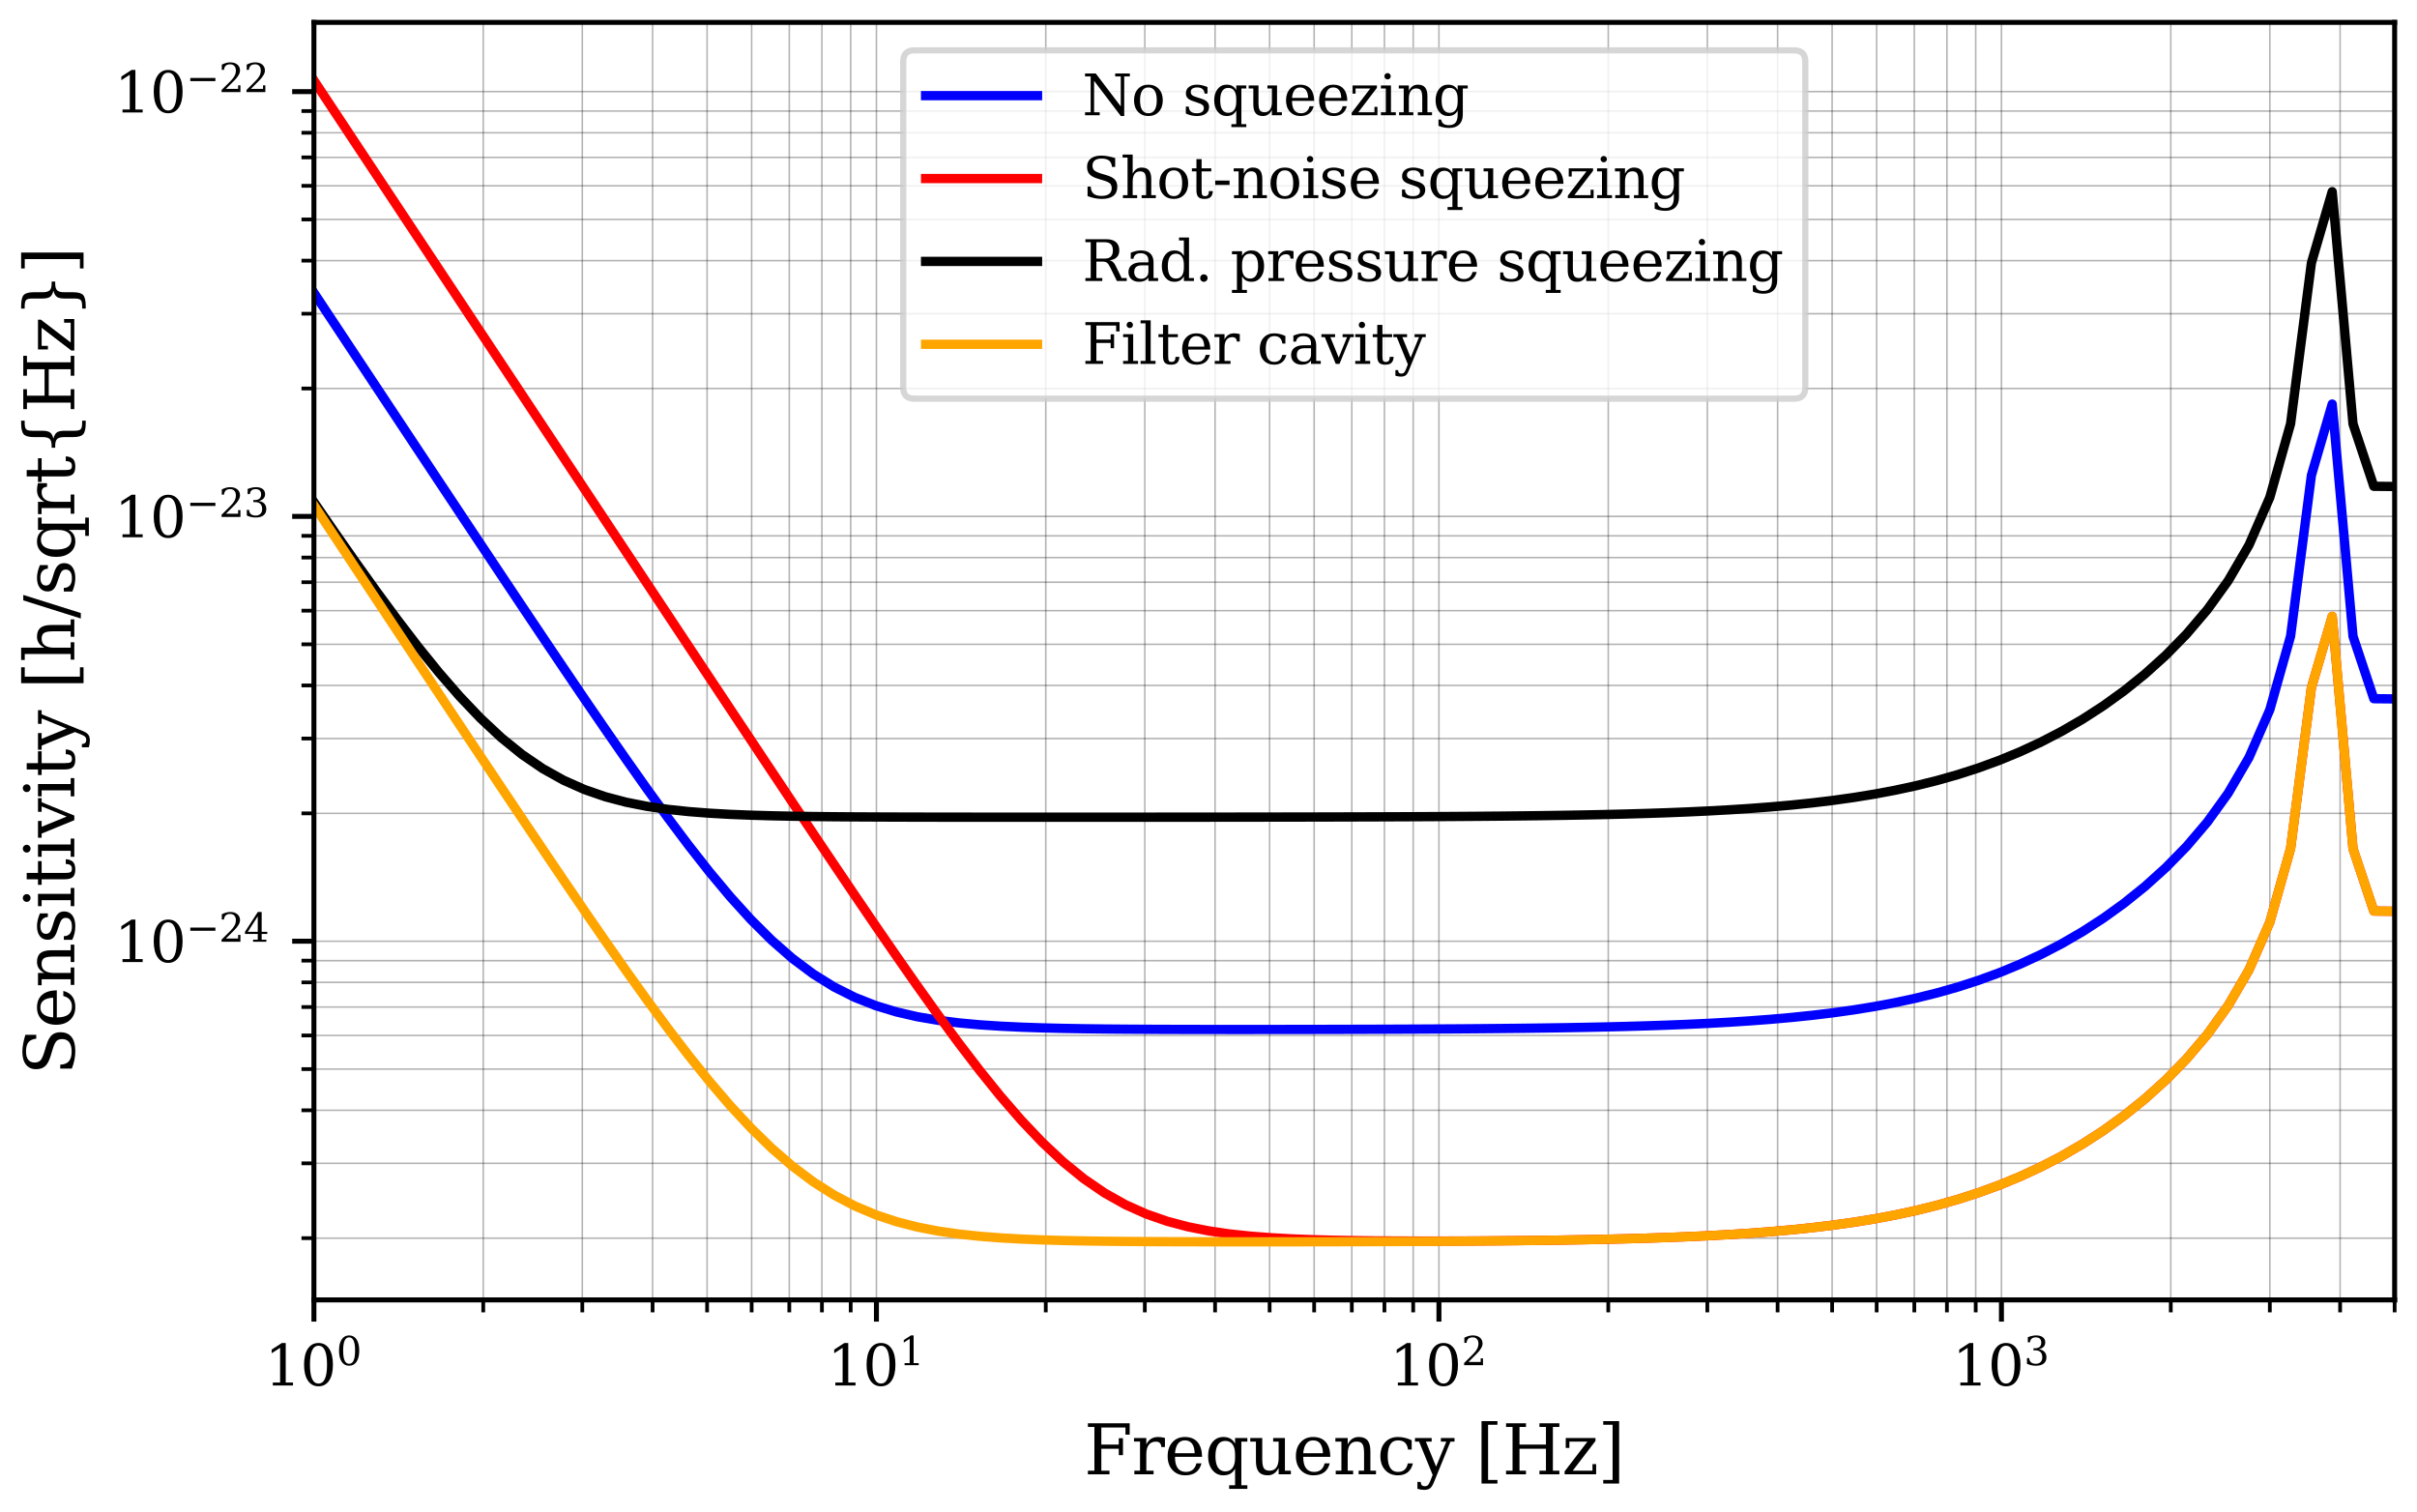 <?xml version="1.0" encoding="utf-8" standalone="no"?>
<!DOCTYPE svg PUBLIC "-//W3C//DTD SVG 1.1//EN"
  "http://www.w3.org/Graphics/SVG/1.1/DTD/svg11.dtd">
<svg xmlns:xlink="http://www.w3.org/1999/xlink" width="388.912pt" height="243.284pt" viewBox="0 0 388.912 243.284" xmlns="http://www.w3.org/2000/svg" version="1.1">
 <defs>
  <style type="text/css">*{stroke-linejoin: round; stroke-linecap: butt}</style>
 </defs>
 <g id="figure_1">
  <g id="patch_1">
   <path d="M 0 243.284 
L 388.912 243.284 
L 388.912 0 
L 0 0 
z
" style="fill: #ffffff"/>
  </g>
  <g id="axes_1">
   <g id="patch_2">
    <path d="M 50.512 209.172 
L 385.312 209.172 
L 385.312 3.6 
L 50.512 3.6 
z
" style="fill: #ffffff"/>
   </g>
   <g id="matplotlib.axis_1">
    <g id="xtick_1">
     <g id="line2d_1">
      <path d="M 50.512 209.172 
L 50.512 3.6 
" clip-path="url(#p9eabbc3761)" style="fill: none; stroke: #000000; stroke-opacity: 0.3; stroke-width: 0.25; stroke-linecap: square"/>
     </g>
     <g id="line2d_2">
      <defs>
       <path id="m871b0aaf24" d="M 0 0 
L 0 3.5 
" style="stroke: #000000; stroke-width: 0.8"/>
      </defs>
      <g>
       <use xlink:href="#m871b0aaf24" x="50.512" y="209.172" style="stroke: #000000; stroke-width: 0.8"/>
      </g>
     </g>
     <g id="text_1">
      <!-- $\mathdefault{10^{0}}$ -->
      <g transform="translate(42.592 223.01) scale(0.09 -0.09)">
       <defs>
        <path id="DejaVuSerif-31" d="M 909 0 
L 909 331 
L 1722 331 
L 1722 4213 
L 781 3603 
L 781 4013 
L 1919 4750 
L 2350 4750 
L 2350 331 
L 3163 331 
L 3163 0 
L 909 0 
z
" transform="scale(0.016)"/>
        <path id="DejaVuSerif-30" d="M 2034 219 
Q 2513 219 2750 744 
Q 2988 1269 2988 2328 
Q 2988 3391 2750 3916 
Q 2513 4441 2034 4441 
Q 1556 4441 1318 3916 
Q 1081 3391 1081 2328 
Q 1081 1269 1318 744 
Q 1556 219 2034 219 
z
M 2034 -91 
Q 1275 -91 848 546 
Q 422 1184 422 2328 
Q 422 3475 848 4112 
Q 1275 4750 2034 4750 
Q 2797 4750 3222 4112 
Q 3647 3475 3647 2328 
Q 3647 1184 3222 546 
Q 2797 -91 2034 -91 
z
" transform="scale(0.016)"/>
       </defs>
       <use xlink:href="#DejaVuSerif-31" transform="translate(0 0.713)"/>
       <use xlink:href="#DejaVuSerif-30" transform="translate(63.623 0.713)"/>
       <use xlink:href="#DejaVuSerif-30" transform="translate(128.154 37.047) scale(0.7)"/>
      </g>
     </g>
    </g>
    <g id="xtick_2">
     <g id="line2d_3">
      <path d="M 141.024 209.172 
L 141.024 3.6 
" clip-path="url(#p9eabbc3761)" style="fill: none; stroke: #000000; stroke-opacity: 0.3; stroke-width: 0.25; stroke-linecap: square"/>
     </g>
     <g id="line2d_4">
      <g>
       <use xlink:href="#m871b0aaf24" x="141.024" y="209.172" style="stroke: #000000; stroke-width: 0.8"/>
      </g>
     </g>
     <g id="text_2">
      <!-- $\mathdefault{10^{1}}$ -->
      <g transform="translate(133.104 223.01) scale(0.09 -0.09)">
       <use xlink:href="#DejaVuSerif-31" transform="translate(0 0.713)"/>
       <use xlink:href="#DejaVuSerif-30" transform="translate(63.623 0.713)"/>
       <use xlink:href="#DejaVuSerif-31" transform="translate(128.154 37.047) scale(0.7)"/>
      </g>
     </g>
    </g>
    <g id="xtick_3">
     <g id="line2d_5">
      <path d="M 231.536 209.172 
L 231.536 3.6 
" clip-path="url(#p9eabbc3761)" style="fill: none; stroke: #000000; stroke-opacity: 0.3; stroke-width: 0.25; stroke-linecap: square"/>
     </g>
     <g id="line2d_6">
      <g>
       <use xlink:href="#m871b0aaf24" x="231.536" y="209.172" style="stroke: #000000; stroke-width: 0.8"/>
      </g>
     </g>
     <g id="text_3">
      <!-- $\mathdefault{10^{2}}$ -->
      <g transform="translate(223.616 223.01) scale(0.09 -0.09)">
       <defs>
        <path id="DejaVuSerif-32" d="M 819 3553 
L 469 3553 
L 469 4384 
Q 803 4563 1142 4656 
Q 1481 4750 1806 4750 
Q 2534 4750 2956 4397 
Q 3378 4044 3378 3438 
Q 3378 2753 2422 1800 
Q 2347 1728 2309 1691 
L 1131 513 
L 3078 513 
L 3078 1088 
L 3444 1088 
L 3444 0 
L 434 0 
L 434 341 
L 1850 1753 
Q 2319 2222 2519 2614 
Q 2719 3006 2719 3438 
Q 2719 3909 2473 4175 
Q 2228 4441 1797 4441 
Q 1350 4441 1106 4219 
Q 863 3997 819 3553 
z
" transform="scale(0.016)"/>
       </defs>
       <use xlink:href="#DejaVuSerif-31" transform="translate(0 0.713)"/>
       <use xlink:href="#DejaVuSerif-30" transform="translate(63.623 0.713)"/>
       <use xlink:href="#DejaVuSerif-32" transform="translate(128.154 37.047) scale(0.7)"/>
      </g>
     </g>
    </g>
    <g id="xtick_4">
     <g id="line2d_7">
      <path d="M 322.047 209.172 
L 322.047 3.6 
" clip-path="url(#p9eabbc3761)" style="fill: none; stroke: #000000; stroke-opacity: 0.3; stroke-width: 0.25; stroke-linecap: square"/>
     </g>
     <g id="line2d_8">
      <g>
       <use xlink:href="#m871b0aaf24" x="322.047" y="209.172" style="stroke: #000000; stroke-width: 0.8"/>
      </g>
     </g>
     <g id="text_4">
      <!-- $\mathdefault{10^{3}}$ -->
      <g transform="translate(314.127 223.01) scale(0.09 -0.09)">
       <defs>
        <path id="DejaVuSerif-33" d="M 622 4469 
Q 988 4606 1323 4678 
Q 1659 4750 1953 4750 
Q 2638 4750 3022 4454 
Q 3406 4159 3406 3634 
Q 3406 3213 3140 2930 
Q 2875 2647 2388 2547 
Q 2963 2466 3280 2130 
Q 3597 1794 3597 1259 
Q 3597 606 3158 257 
Q 2719 -91 1894 -91 
Q 1528 -91 1179 -12 
Q 831 66 488 225 
L 488 1131 
L 838 1131 
Q 869 681 1141 450 
Q 1413 219 1906 219 
Q 2384 219 2661 495 
Q 2938 772 2938 1253 
Q 2938 1803 2653 2086 
Q 2369 2369 1819 2369 
L 1522 2369 
L 1522 2688 
L 1678 2688 
Q 2225 2688 2498 2914 
Q 2772 3141 2772 3597 
Q 2772 4006 2547 4223 
Q 2322 4441 1900 4441 
Q 1478 4441 1245 4241 
Q 1013 4041 972 3647 
L 622 3647 
L 622 4469 
z
" transform="scale(0.016)"/>
       </defs>
       <use xlink:href="#DejaVuSerif-31" transform="translate(0 0.713)"/>
       <use xlink:href="#DejaVuSerif-30" transform="translate(63.623 0.713)"/>
       <use xlink:href="#DejaVuSerif-33" transform="translate(128.154 37.047) scale(0.7)"/>
      </g>
     </g>
    </g>
    <g id="xtick_5">
     <g id="line2d_9">
      <path d="M 77.759 209.172 
L 77.759 3.6 
" clip-path="url(#p9eabbc3761)" style="fill: none; stroke: #000000; stroke-opacity: 0.3; stroke-width: 0.25; stroke-linecap: square"/>
     </g>
     <g id="line2d_10">
      <defs>
       <path id="m17a99e74bb" d="M 0 0 
L 0 2 
" style="stroke: #000000; stroke-width: 0.6"/>
      </defs>
      <g>
       <use xlink:href="#m17a99e74bb" x="77.759" y="209.172" style="stroke: #000000; stroke-width: 0.6"/>
      </g>
     </g>
    </g>
    <g id="xtick_6">
     <g id="line2d_11">
      <path d="M 93.697 209.172 
L 93.697 3.6 
" clip-path="url(#p9eabbc3761)" style="fill: none; stroke: #000000; stroke-opacity: 0.3; stroke-width: 0.25; stroke-linecap: square"/>
     </g>
     <g id="line2d_12">
      <g>
       <use xlink:href="#m17a99e74bb" x="93.697" y="209.172" style="stroke: #000000; stroke-width: 0.6"/>
      </g>
     </g>
    </g>
    <g id="xtick_7">
     <g id="line2d_13">
      <path d="M 105.006 209.172 
L 105.006 3.6 
" clip-path="url(#p9eabbc3761)" style="fill: none; stroke: #000000; stroke-opacity: 0.3; stroke-width: 0.25; stroke-linecap: square"/>
     </g>
     <g id="line2d_14">
      <g>
       <use xlink:href="#m17a99e74bb" x="105.006" y="209.172" style="stroke: #000000; stroke-width: 0.6"/>
      </g>
     </g>
    </g>
    <g id="xtick_8">
     <g id="line2d_15">
      <path d="M 113.777 209.172 
L 113.777 3.6 
" clip-path="url(#p9eabbc3761)" style="fill: none; stroke: #000000; stroke-opacity: 0.3; stroke-width: 0.25; stroke-linecap: square"/>
     </g>
     <g id="line2d_16">
      <g>
       <use xlink:href="#m17a99e74bb" x="113.777" y="209.172" style="stroke: #000000; stroke-width: 0.6"/>
      </g>
     </g>
    </g>
    <g id="xtick_9">
     <g id="line2d_17">
      <path d="M 120.944 209.172 
L 120.944 3.6 
" clip-path="url(#p9eabbc3761)" style="fill: none; stroke: #000000; stroke-opacity: 0.3; stroke-width: 0.25; stroke-linecap: square"/>
     </g>
     <g id="line2d_18">
      <g>
       <use xlink:href="#m17a99e74bb" x="120.944" y="209.172" style="stroke: #000000; stroke-width: 0.6"/>
      </g>
     </g>
    </g>
    <g id="xtick_10">
     <g id="line2d_19">
      <path d="M 127.004 209.172 
L 127.004 3.6 
" clip-path="url(#p9eabbc3761)" style="fill: none; stroke: #000000; stroke-opacity: 0.3; stroke-width: 0.25; stroke-linecap: square"/>
     </g>
     <g id="line2d_20">
      <g>
       <use xlink:href="#m17a99e74bb" x="127.004" y="209.172" style="stroke: #000000; stroke-width: 0.6"/>
      </g>
     </g>
    </g>
    <g id="xtick_11">
     <g id="line2d_21">
      <path d="M 132.253 209.172 
L 132.253 3.6 
" clip-path="url(#p9eabbc3761)" style="fill: none; stroke: #000000; stroke-opacity: 0.3; stroke-width: 0.25; stroke-linecap: square"/>
     </g>
     <g id="line2d_22">
      <g>
       <use xlink:href="#m17a99e74bb" x="132.253" y="209.172" style="stroke: #000000; stroke-width: 0.6"/>
      </g>
     </g>
    </g>
    <g id="xtick_12">
     <g id="line2d_23">
      <path d="M 136.882 209.172 
L 136.882 3.6 
" clip-path="url(#p9eabbc3761)" style="fill: none; stroke: #000000; stroke-opacity: 0.3; stroke-width: 0.25; stroke-linecap: square"/>
     </g>
     <g id="line2d_24">
      <g>
       <use xlink:href="#m17a99e74bb" x="136.882" y="209.172" style="stroke: #000000; stroke-width: 0.6"/>
      </g>
     </g>
    </g>
    <g id="xtick_13">
     <g id="line2d_25">
      <path d="M 168.271 209.172 
L 168.271 3.6 
" clip-path="url(#p9eabbc3761)" style="fill: none; stroke: #000000; stroke-opacity: 0.3; stroke-width: 0.25; stroke-linecap: square"/>
     </g>
     <g id="line2d_26">
      <g>
       <use xlink:href="#m17a99e74bb" x="168.271" y="209.172" style="stroke: #000000; stroke-width: 0.6"/>
      </g>
     </g>
    </g>
    <g id="xtick_14">
     <g id="line2d_27">
      <path d="M 184.209 209.172 
L 184.209 3.6 
" clip-path="url(#p9eabbc3761)" style="fill: none; stroke: #000000; stroke-opacity: 0.3; stroke-width: 0.25; stroke-linecap: square"/>
     </g>
     <g id="line2d_28">
      <g>
       <use xlink:href="#m17a99e74bb" x="184.209" y="209.172" style="stroke: #000000; stroke-width: 0.6"/>
      </g>
     </g>
    </g>
    <g id="xtick_15">
     <g id="line2d_29">
      <path d="M 195.517 209.172 
L 195.517 3.6 
" clip-path="url(#p9eabbc3761)" style="fill: none; stroke: #000000; stroke-opacity: 0.3; stroke-width: 0.25; stroke-linecap: square"/>
     </g>
     <g id="line2d_30">
      <g>
       <use xlink:href="#m17a99e74bb" x="195.517" y="209.172" style="stroke: #000000; stroke-width: 0.6"/>
      </g>
     </g>
    </g>
    <g id="xtick_16">
     <g id="line2d_31">
      <path d="M 204.289 209.172 
L 204.289 3.6 
" clip-path="url(#p9eabbc3761)" style="fill: none; stroke: #000000; stroke-opacity: 0.3; stroke-width: 0.25; stroke-linecap: square"/>
     </g>
     <g id="line2d_32">
      <g>
       <use xlink:href="#m17a99e74bb" x="204.289" y="209.172" style="stroke: #000000; stroke-width: 0.6"/>
      </g>
     </g>
    </g>
    <g id="xtick_17">
     <g id="line2d_33">
      <path d="M 211.456 209.172 
L 211.456 3.6 
" clip-path="url(#p9eabbc3761)" style="fill: none; stroke: #000000; stroke-opacity: 0.3; stroke-width: 0.25; stroke-linecap: square"/>
     </g>
     <g id="line2d_34">
      <g>
       <use xlink:href="#m17a99e74bb" x="211.456" y="209.172" style="stroke: #000000; stroke-width: 0.6"/>
      </g>
     </g>
    </g>
    <g id="xtick_18">
     <g id="line2d_35">
      <path d="M 217.515 209.172 
L 217.515 3.6 
" clip-path="url(#p9eabbc3761)" style="fill: none; stroke: #000000; stroke-opacity: 0.3; stroke-width: 0.25; stroke-linecap: square"/>
     </g>
     <g id="line2d_36">
      <g>
       <use xlink:href="#m17a99e74bb" x="217.515" y="209.172" style="stroke: #000000; stroke-width: 0.6"/>
      </g>
     </g>
    </g>
    <g id="xtick_19">
     <g id="line2d_37">
      <path d="M 222.764 209.172 
L 222.764 3.6 
" clip-path="url(#p9eabbc3761)" style="fill: none; stroke: #000000; stroke-opacity: 0.3; stroke-width: 0.25; stroke-linecap: square"/>
     </g>
     <g id="line2d_38">
      <g>
       <use xlink:href="#m17a99e74bb" x="222.764" y="209.172" style="stroke: #000000; stroke-width: 0.6"/>
      </g>
     </g>
    </g>
    <g id="xtick_20">
     <g id="line2d_39">
      <path d="M 227.394 209.172 
L 227.394 3.6 
" clip-path="url(#p9eabbc3761)" style="fill: none; stroke: #000000; stroke-opacity: 0.3; stroke-width: 0.25; stroke-linecap: square"/>
     </g>
     <g id="line2d_40">
      <g>
       <use xlink:href="#m17a99e74bb" x="227.394" y="209.172" style="stroke: #000000; stroke-width: 0.6"/>
      </g>
     </g>
    </g>
    <g id="xtick_21">
     <g id="line2d_41">
      <path d="M 258.782 209.172 
L 258.782 3.6 
" clip-path="url(#p9eabbc3761)" style="fill: none; stroke: #000000; stroke-opacity: 0.3; stroke-width: 0.25; stroke-linecap: square"/>
     </g>
     <g id="line2d_42">
      <g>
       <use xlink:href="#m17a99e74bb" x="258.782" y="209.172" style="stroke: #000000; stroke-width: 0.6"/>
      </g>
     </g>
    </g>
    <g id="xtick_22">
     <g id="line2d_43">
      <path d="M 274.721 209.172 
L 274.721 3.6 
" clip-path="url(#p9eabbc3761)" style="fill: none; stroke: #000000; stroke-opacity: 0.3; stroke-width: 0.25; stroke-linecap: square"/>
     </g>
     <g id="line2d_44">
      <g>
       <use xlink:href="#m17a99e74bb" x="274.721" y="209.172" style="stroke: #000000; stroke-width: 0.6"/>
      </g>
     </g>
    </g>
    <g id="xtick_23">
     <g id="line2d_45">
      <path d="M 286.029 209.172 
L 286.029 3.6 
" clip-path="url(#p9eabbc3761)" style="fill: none; stroke: #000000; stroke-opacity: 0.3; stroke-width: 0.25; stroke-linecap: square"/>
     </g>
     <g id="line2d_46">
      <g>
       <use xlink:href="#m17a99e74bb" x="286.029" y="209.172" style="stroke: #000000; stroke-width: 0.6"/>
      </g>
     </g>
    </g>
    <g id="xtick_24">
     <g id="line2d_47">
      <path d="M 294.801 209.172 
L 294.801 3.6 
" clip-path="url(#p9eabbc3761)" style="fill: none; stroke: #000000; stroke-opacity: 0.3; stroke-width: 0.25; stroke-linecap: square"/>
     </g>
     <g id="line2d_48">
      <g>
       <use xlink:href="#m17a99e74bb" x="294.801" y="209.172" style="stroke: #000000; stroke-width: 0.6"/>
      </g>
     </g>
    </g>
    <g id="xtick_25">
     <g id="line2d_49">
      <path d="M 301.967 209.172 
L 301.967 3.6 
" clip-path="url(#p9eabbc3761)" style="fill: none; stroke: #000000; stroke-opacity: 0.3; stroke-width: 0.25; stroke-linecap: square"/>
     </g>
     <g id="line2d_50">
      <g>
       <use xlink:href="#m17a99e74bb" x="301.967" y="209.172" style="stroke: #000000; stroke-width: 0.6"/>
      </g>
     </g>
    </g>
    <g id="xtick_26">
     <g id="line2d_51">
      <path d="M 308.027 209.172 
L 308.027 3.6 
" clip-path="url(#p9eabbc3761)" style="fill: none; stroke: #000000; stroke-opacity: 0.3; stroke-width: 0.25; stroke-linecap: square"/>
     </g>
     <g id="line2d_52">
      <g>
       <use xlink:href="#m17a99e74bb" x="308.027" y="209.172" style="stroke: #000000; stroke-width: 0.6"/>
      </g>
     </g>
    </g>
    <g id="xtick_27">
     <g id="line2d_53">
      <path d="M 313.276 209.172 
L 313.276 3.6 
" clip-path="url(#p9eabbc3761)" style="fill: none; stroke: #000000; stroke-opacity: 0.3; stroke-width: 0.25; stroke-linecap: square"/>
     </g>
     <g id="line2d_54">
      <g>
       <use xlink:href="#m17a99e74bb" x="313.276" y="209.172" style="stroke: #000000; stroke-width: 0.6"/>
      </g>
     </g>
    </g>
    <g id="xtick_28">
     <g id="line2d_55">
      <path d="M 317.906 209.172 
L 317.906 3.6 
" clip-path="url(#p9eabbc3761)" style="fill: none; stroke: #000000; stroke-opacity: 0.3; stroke-width: 0.25; stroke-linecap: square"/>
     </g>
     <g id="line2d_56">
      <g>
       <use xlink:href="#m17a99e74bb" x="317.906" y="209.172" style="stroke: #000000; stroke-width: 0.6"/>
      </g>
     </g>
    </g>
    <g id="xtick_29">
     <g id="line2d_57">
      <path d="M 349.294 209.172 
L 349.294 3.6 
" clip-path="url(#p9eabbc3761)" style="fill: none; stroke: #000000; stroke-opacity: 0.3; stroke-width: 0.25; stroke-linecap: square"/>
     </g>
     <g id="line2d_58">
      <g>
       <use xlink:href="#m17a99e74bb" x="349.294" y="209.172" style="stroke: #000000; stroke-width: 0.6"/>
      </g>
     </g>
    </g>
    <g id="xtick_30">
     <g id="line2d_59">
      <path d="M 365.232 209.172 
L 365.232 3.6 
" clip-path="url(#p9eabbc3761)" style="fill: none; stroke: #000000; stroke-opacity: 0.3; stroke-width: 0.25; stroke-linecap: square"/>
     </g>
     <g id="line2d_60">
      <g>
       <use xlink:href="#m17a99e74bb" x="365.232" y="209.172" style="stroke: #000000; stroke-width: 0.6"/>
      </g>
     </g>
    </g>
    <g id="xtick_31">
     <g id="line2d_61">
      <path d="M 376.541 209.172 
L 376.541 3.6 
" clip-path="url(#p9eabbc3761)" style="fill: none; stroke: #000000; stroke-opacity: 0.3; stroke-width: 0.25; stroke-linecap: square"/>
     </g>
     <g id="line2d_62">
      <g>
       <use xlink:href="#m17a99e74bb" x="376.541" y="209.172" style="stroke: #000000; stroke-width: 0.6"/>
      </g>
     </g>
    </g>
    <g id="xtick_32">
     <g id="line2d_63">
      <path d="M 385.312 209.172 
L 385.312 3.6 
" clip-path="url(#p9eabbc3761)" style="fill: none; stroke: #000000; stroke-opacity: 0.3; stroke-width: 0.25; stroke-linecap: square"/>
     </g>
     <g id="line2d_64">
      <g>
       <use xlink:href="#m17a99e74bb" x="385.312" y="209.172" style="stroke: #000000; stroke-width: 0.6"/>
      </g>
     </g>
    </g>
    <g id="text_5">
     <!-- Frequency [Hz] -->
     <g transform="translate(174.43 237.24) scale(0.11 -0.11)">
      <defs>
       <path id="DejaVuSerif-46" d="M 353 0 
L 353 331 
L 947 331 
L 947 4331 
L 353 4331 
L 353 4666 
L 4172 4666 
L 4172 3628 
L 3788 3628 
L 3788 4281 
L 1581 4281 
L 1581 2719 
L 3175 2719 
L 3175 3303 
L 3559 3303 
L 3559 1753 
L 3175 1753 
L 3175 2338 
L 1581 2338 
L 1581 331 
L 2328 331 
L 2328 0 
L 353 0 
z
" transform="scale(0.016)"/>
       <path id="DejaVuSerif-72" d="M 3059 3328 
L 3059 2497 
L 2728 2497 
Q 2713 2744 2591 2866 
Q 2469 2988 2234 2988 
Q 1809 2988 1582 2694 
Q 1356 2400 1356 1850 
L 1356 331 
L 2022 331 
L 2022 0 
L 263 0 
L 263 331 
L 781 331 
L 781 2994 
L 231 2994 
L 231 3322 
L 1356 3322 
L 1356 2731 
Q 1525 3078 1790 3245 
Q 2056 3413 2438 3413 
Q 2578 3413 2733 3391 
Q 2888 3369 3059 3328 
z
" transform="scale(0.016)"/>
       <path id="DejaVuSerif-65" d="M 3469 1600 
L 991 1600 
L 991 1575 
Q 991 903 1244 561 
Q 1497 219 1991 219 
Q 2369 219 2611 417 
Q 2853 616 2950 1006 
L 3413 1006 
Q 3275 459 2904 184 
Q 2534 -91 1931 -91 
Q 1203 -91 761 389 
Q 319 869 319 1663 
Q 319 2450 753 2931 
Q 1188 3413 1894 3413 
Q 2647 3413 3050 2948 
Q 3453 2484 3469 1600 
z
M 2791 1931 
Q 2772 2513 2545 2808 
Q 2319 3103 1894 3103 
Q 1497 3103 1269 2806 
Q 1041 2509 991 1931 
L 2791 1931 
z
" transform="scale(0.016)"/>
       <path id="DejaVuSerif-71" d="M 3359 2988 
L 3359 -997 
L 3909 -997 
L 3909 -1331 
L 2241 -1331 
L 2241 -997 
L 2784 -997 
L 2784 519 
Q 2616 206 2355 57 
Q 2094 -91 1709 -91 
Q 1097 -91 708 395 
Q 319 881 319 1663 
Q 319 2444 706 2928 
Q 1094 3413 1709 3413 
Q 2094 3413 2355 3264 
Q 2616 3116 2784 2803 
L 2784 3322 
L 3909 3322 
L 3909 2988 
L 3359 2988 
z
M 2784 1825 
Q 2784 2422 2554 2737 
Q 2325 3053 1888 3053 
Q 1444 3053 1217 2703 
Q 991 2353 991 1663 
Q 991 975 1217 622 
Q 1444 269 1888 269 
Q 2325 269 2554 583 
Q 2784 897 2784 1497 
L 2784 1825 
z
" transform="scale(0.016)"/>
       <path id="DejaVuSerif-75" d="M 2266 3322 
L 3341 3322 
L 3341 331 
L 3884 331 
L 3884 0 
L 2766 0 
L 2766 588 
Q 2606 256 2353 82 
Q 2100 -91 1766 -91 
Q 1213 -91 952 223 
Q 691 538 691 1209 
L 691 2988 
L 172 2988 
L 172 3322 
L 1269 3322 
L 1269 1388 
Q 1269 781 1417 556 
Q 1566 331 1947 331 
Q 2347 331 2556 625 
Q 2766 919 2766 1478 
L 2766 2988 
L 2266 2988 
L 2266 3322 
z
" transform="scale(0.016)"/>
       <path id="DejaVuSerif-6e" d="M 263 0 
L 263 331 
L 781 331 
L 781 2988 
L 231 2988 
L 231 3322 
L 1356 3322 
L 1356 2731 
Q 1516 3069 1770 3241 
Q 2025 3413 2363 3413 
Q 2913 3413 3172 3097 
Q 3431 2781 3431 2113 
L 3431 331 
L 3944 331 
L 3944 0 
L 2356 0 
L 2356 331 
L 2853 331 
L 2853 1931 
Q 2853 2541 2703 2767 
Q 2553 2994 2175 2994 
Q 1775 2994 1565 2701 
Q 1356 2409 1356 1850 
L 1356 331 
L 1856 331 
L 1856 0 
L 263 0 
z
" transform="scale(0.016)"/>
       <path id="DejaVuSerif-63" d="M 3291 997 
Q 3169 466 2822 187 
Q 2475 -91 1925 -91 
Q 1200 -91 759 389 
Q 319 869 319 1663 
Q 319 2459 759 2936 
Q 1200 3413 1925 3413 
Q 2241 3413 2553 3339 
Q 2866 3266 3181 3116 
L 3181 2266 
L 2847 2266 
Q 2781 2703 2561 2903 
Q 2341 3103 1931 3103 
Q 1466 3103 1228 2742 
Q 991 2381 991 1663 
Q 991 944 1227 581 
Q 1463 219 1931 219 
Q 2303 219 2525 412 
Q 2747 606 2828 997 
L 3291 997 
z
" transform="scale(0.016)"/>
       <path id="DejaVuSerif-79" d="M 1381 -609 
L 1600 -56 
L 359 2988 
L -19 2988 
L -19 3322 
L 1509 3322 
L 1509 2988 
L 978 2988 
L 1913 703 
L 2847 2988 
L 2350 2988 
L 2350 3322 
L 3597 3322 
L 3597 2988 
L 3225 2988 
L 1703 -750 
Q 1547 -1138 1356 -1280 
Q 1166 -1422 819 -1422 
Q 672 -1422 517 -1397 
Q 363 -1372 206 -1325 
L 206 -691 
L 500 -691 
Q 519 -903 608 -995 
Q 697 -1088 884 -1088 
Q 1056 -1088 1161 -992 
Q 1266 -897 1381 -609 
z
" transform="scale(0.016)"/>
       <path id="DejaVuSerif-20" transform="scale(0.016)"/>
       <path id="DejaVuSerif-5b" d="M 550 4863 
L 2003 4863 
L 2003 4531 
L 1147 4531 
L 1147 -513 
L 2003 -513 
L 2003 -844 
L 550 -844 
L 550 4863 
z
" transform="scale(0.016)"/>
       <path id="DejaVuSerif-48" d="M 353 0 
L 353 331 
L 947 331 
L 947 4331 
L 353 4331 
L 353 4666 
L 2175 4666 
L 2175 4331 
L 1581 4331 
L 1581 2719 
L 4000 2719 
L 4000 4331 
L 3406 4331 
L 3406 4666 
L 5228 4666 
L 5228 4331 
L 4634 4331 
L 4634 331 
L 5228 331 
L 5228 0 
L 3406 0 
L 3406 331 
L 4000 331 
L 4000 2338 
L 1581 2338 
L 1581 331 
L 2175 331 
L 2175 0 
L 353 0 
z
" transform="scale(0.016)"/>
       <path id="DejaVuSerif-7a" d="M 256 0 
L 256 269 
L 2338 2988 
L 691 2988 
L 691 2413 
L 359 2413 
L 359 3322 
L 3078 3322 
L 3078 3053 
L 997 331 
L 2803 331 
L 2803 934 
L 3138 934 
L 3138 0 
L 256 0 
z
" transform="scale(0.016)"/>
       <path id="DejaVuSerif-5d" d="M 1947 4863 
L 1947 -844 
L 494 -844 
L 494 -513 
L 1350 -513 
L 1350 4531 
L 494 4531 
L 494 4863 
L 1947 4863 
z
" transform="scale(0.016)"/>
      </defs>
      <use xlink:href="#DejaVuSerif-46"/>
      <use xlink:href="#DejaVuSerif-72" x="69.385"/>
      <use xlink:href="#DejaVuSerif-65" x="117.188"/>
      <use xlink:href="#DejaVuSerif-71" x="176.367"/>
      <use xlink:href="#DejaVuSerif-75" x="240.381"/>
      <use xlink:href="#DejaVuSerif-65" x="304.785"/>
      <use xlink:href="#DejaVuSerif-6e" x="363.965"/>
      <use xlink:href="#DejaVuSerif-63" x="428.369"/>
      <use xlink:href="#DejaVuSerif-79" x="484.375"/>
      <use xlink:href="#DejaVuSerif-20" x="540.869"/>
      <use xlink:href="#DejaVuSerif-5b" x="572.656"/>
      <use xlink:href="#DejaVuSerif-48" x="611.67"/>
      <use xlink:href="#DejaVuSerif-7a" x="698.877"/>
      <use xlink:href="#DejaVuSerif-5d" x="751.562"/>
     </g>
    </g>
   </g>
   <g id="matplotlib.axis_2">
    <g id="ytick_1">
     <g id="line2d_65">
      <path d="M 50.512 151.456 
L 385.312 151.456 
" clip-path="url(#p9eabbc3761)" style="fill: none; stroke: #000000; stroke-opacity: 0.3; stroke-width: 0.25; stroke-linecap: square"/>
     </g>
     <g id="line2d_66">
      <defs>
       <path id="m2d991509f4" d="M 0 0 
L -3.5 0 
" style="stroke: #000000; stroke-width: 0.8"/>
      </defs>
      <g>
       <use xlink:href="#m2d991509f4" x="50.512" y="151.456" style="stroke: #000000; stroke-width: 0.8"/>
      </g>
     </g>
     <g id="text_6">
      <!-- $\mathdefault{10^{-24}}$ -->
      <g transform="translate(18.402 154.875) scale(0.09 -0.09)">
       <defs>
        <path id="DejaVuSerif-2212" d="M 678 2259 
L 4684 2259 
L 4684 1753 
L 678 1753 
L 678 2259 
z
" transform="scale(0.016)"/>
        <path id="DejaVuSerif-34" d="M 2234 1581 
L 2234 4063 
L 641 1581 
L 2234 1581 
z
M 3609 0 
L 1484 0 
L 1484 331 
L 2234 331 
L 2234 1247 
L 197 1247 
L 197 1588 
L 2241 4750 
L 2859 4750 
L 2859 1581 
L 3750 1581 
L 3750 1247 
L 2859 1247 
L 2859 331 
L 3609 331 
L 3609 0 
z
" transform="scale(0.016)"/>
       </defs>
       <use xlink:href="#DejaVuSerif-31" transform="translate(0 0.713)"/>
       <use xlink:href="#DejaVuSerif-30" transform="translate(63.623 0.713)"/>
       <use xlink:href="#DejaVuSerif-2212" transform="translate(128.154 37.047) scale(0.7)"/>
       <use xlink:href="#DejaVuSerif-32" transform="translate(186.807 37.047) scale(0.7)"/>
       <use xlink:href="#DejaVuSerif-34" transform="translate(231.343 37.047) scale(0.7)"/>
      </g>
     </g>
    </g>
    <g id="ytick_2">
     <g id="line2d_67">
      <path d="M 50.512 83.097 
L 385.312 83.097 
" clip-path="url(#p9eabbc3761)" style="fill: none; stroke: #000000; stroke-opacity: 0.3; stroke-width: 0.25; stroke-linecap: square"/>
     </g>
     <g id="line2d_68">
      <g>
       <use xlink:href="#m2d991509f4" x="50.512" y="83.097" style="stroke: #000000; stroke-width: 0.8"/>
      </g>
     </g>
     <g id="text_7">
      <!-- $\mathdefault{10^{-23}}$ -->
      <g transform="translate(18.402 86.516) scale(0.09 -0.09)">
       <use xlink:href="#DejaVuSerif-31" transform="translate(0 0.713)"/>
       <use xlink:href="#DejaVuSerif-30" transform="translate(63.623 0.713)"/>
       <use xlink:href="#DejaVuSerif-2212" transform="translate(128.154 37.047) scale(0.7)"/>
       <use xlink:href="#DejaVuSerif-32" transform="translate(186.807 37.047) scale(0.7)"/>
       <use xlink:href="#DejaVuSerif-33" transform="translate(231.343 37.047) scale(0.7)"/>
      </g>
     </g>
    </g>
    <g id="ytick_3">
     <g id="line2d_69">
      <path d="M 50.512 14.738 
L 385.312 14.738 
" clip-path="url(#p9eabbc3761)" style="fill: none; stroke: #000000; stroke-opacity: 0.3; stroke-width: 0.25; stroke-linecap: square"/>
     </g>
     <g id="line2d_70">
      <g>
       <use xlink:href="#m2d991509f4" x="50.512" y="14.738" style="stroke: #000000; stroke-width: 0.8"/>
      </g>
     </g>
     <g id="text_8">
      <!-- $\mathdefault{10^{-22}}$ -->
      <g transform="translate(18.402 18.157) scale(0.09 -0.09)">
       <use xlink:href="#DejaVuSerif-31" transform="translate(0 0.713)"/>
       <use xlink:href="#DejaVuSerif-30" transform="translate(63.623 0.713)"/>
       <use xlink:href="#DejaVuSerif-2212" transform="translate(128.154 37.047) scale(0.7)"/>
       <use xlink:href="#DejaVuSerif-32" transform="translate(186.807 37.047) scale(0.7)"/>
       <use xlink:href="#DejaVuSerif-32" transform="translate(231.343 37.047) scale(0.7)"/>
      </g>
     </g>
    </g>
    <g id="ytick_4">
     <g id="line2d_71">
      <path d="M 50.512 199.237 
L 385.312 199.237 
" clip-path="url(#p9eabbc3761)" style="fill: none; stroke: #000000; stroke-opacity: 0.3; stroke-width: 0.25; stroke-linecap: square"/>
     </g>
     <g id="line2d_72">
      <defs>
       <path id="m3ed289deb1" d="M 0 0 
L -2 0 
" style="stroke: #000000; stroke-width: 0.6"/>
      </defs>
      <g>
       <use xlink:href="#m3ed289deb1" x="50.512" y="199.237" style="stroke: #000000; stroke-width: 0.6"/>
      </g>
     </g>
    </g>
    <g id="ytick_5">
     <g id="line2d_73">
      <path d="M 50.512 187.199 
L 385.312 187.199 
" clip-path="url(#p9eabbc3761)" style="fill: none; stroke: #000000; stroke-opacity: 0.3; stroke-width: 0.25; stroke-linecap: square"/>
     </g>
     <g id="line2d_74">
      <g>
       <use xlink:href="#m3ed289deb1" x="50.512" y="187.199" style="stroke: #000000; stroke-width: 0.6"/>
      </g>
     </g>
    </g>
    <g id="ytick_6">
     <g id="line2d_75">
      <path d="M 50.512 178.659 
L 385.312 178.659 
" clip-path="url(#p9eabbc3761)" style="fill: none; stroke: #000000; stroke-opacity: 0.3; stroke-width: 0.25; stroke-linecap: square"/>
     </g>
     <g id="line2d_76">
      <g>
       <use xlink:href="#m3ed289deb1" x="50.512" y="178.659" style="stroke: #000000; stroke-width: 0.6"/>
      </g>
     </g>
    </g>
    <g id="ytick_7">
     <g id="line2d_77">
      <path d="M 50.512 172.034 
L 385.312 172.034 
" clip-path="url(#p9eabbc3761)" style="fill: none; stroke: #000000; stroke-opacity: 0.3; stroke-width: 0.25; stroke-linecap: square"/>
     </g>
     <g id="line2d_78">
      <g>
       <use xlink:href="#m3ed289deb1" x="50.512" y="172.034" style="stroke: #000000; stroke-width: 0.6"/>
      </g>
     </g>
    </g>
    <g id="ytick_8">
     <g id="line2d_79">
      <path d="M 50.512 166.621 
L 385.312 166.621 
" clip-path="url(#p9eabbc3761)" style="fill: none; stroke: #000000; stroke-opacity: 0.3; stroke-width: 0.25; stroke-linecap: square"/>
     </g>
     <g id="line2d_80">
      <g>
       <use xlink:href="#m3ed289deb1" x="50.512" y="166.621" style="stroke: #000000; stroke-width: 0.6"/>
      </g>
     </g>
    </g>
    <g id="ytick_9">
     <g id="line2d_81">
      <path d="M 50.512 162.045 
L 385.312 162.045 
" clip-path="url(#p9eabbc3761)" style="fill: none; stroke: #000000; stroke-opacity: 0.3; stroke-width: 0.25; stroke-linecap: square"/>
     </g>
     <g id="line2d_82">
      <g>
       <use xlink:href="#m3ed289deb1" x="50.512" y="162.045" style="stroke: #000000; stroke-width: 0.6"/>
      </g>
     </g>
    </g>
    <g id="ytick_10">
     <g id="line2d_83">
      <path d="M 50.512 158.08 
L 385.312 158.08 
" clip-path="url(#p9eabbc3761)" style="fill: none; stroke: #000000; stroke-opacity: 0.3; stroke-width: 0.25; stroke-linecap: square"/>
     </g>
     <g id="line2d_84">
      <g>
       <use xlink:href="#m3ed289deb1" x="50.512" y="158.08" style="stroke: #000000; stroke-width: 0.6"/>
      </g>
     </g>
    </g>
    <g id="ytick_11">
     <g id="line2d_85">
      <path d="M 50.512 154.584 
L 385.312 154.584 
" clip-path="url(#p9eabbc3761)" style="fill: none; stroke: #000000; stroke-opacity: 0.3; stroke-width: 0.25; stroke-linecap: square"/>
     </g>
     <g id="line2d_86">
      <g>
       <use xlink:href="#m3ed289deb1" x="50.512" y="154.584" style="stroke: #000000; stroke-width: 0.6"/>
      </g>
     </g>
    </g>
    <g id="ytick_12">
     <g id="line2d_87">
      <path d="M 50.512 130.878 
L 385.312 130.878 
" clip-path="url(#p9eabbc3761)" style="fill: none; stroke: #000000; stroke-opacity: 0.3; stroke-width: 0.25; stroke-linecap: square"/>
     </g>
     <g id="line2d_88">
      <g>
       <use xlink:href="#m3ed289deb1" x="50.512" y="130.878" style="stroke: #000000; stroke-width: 0.6"/>
      </g>
     </g>
    </g>
    <g id="ytick_13">
     <g id="line2d_89">
      <path d="M 50.512 118.84 
L 385.312 118.84 
" clip-path="url(#p9eabbc3761)" style="fill: none; stroke: #000000; stroke-opacity: 0.3; stroke-width: 0.25; stroke-linecap: square"/>
     </g>
     <g id="line2d_90">
      <g>
       <use xlink:href="#m3ed289deb1" x="50.512" y="118.84" style="stroke: #000000; stroke-width: 0.6"/>
      </g>
     </g>
    </g>
    <g id="ytick_14">
     <g id="line2d_91">
      <path d="M 50.512 110.3 
L 385.312 110.3 
" clip-path="url(#p9eabbc3761)" style="fill: none; stroke: #000000; stroke-opacity: 0.3; stroke-width: 0.25; stroke-linecap: square"/>
     </g>
     <g id="line2d_92">
      <g>
       <use xlink:href="#m3ed289deb1" x="50.512" y="110.3" style="stroke: #000000; stroke-width: 0.6"/>
      </g>
     </g>
    </g>
    <g id="ytick_15">
     <g id="line2d_93">
      <path d="M 50.512 103.675 
L 385.312 103.675 
" clip-path="url(#p9eabbc3761)" style="fill: none; stroke: #000000; stroke-opacity: 0.3; stroke-width: 0.25; stroke-linecap: square"/>
     </g>
     <g id="line2d_94">
      <g>
       <use xlink:href="#m3ed289deb1" x="50.512" y="103.675" style="stroke: #000000; stroke-width: 0.6"/>
      </g>
     </g>
    </g>
    <g id="ytick_16">
     <g id="line2d_95">
      <path d="M 50.512 98.262 
L 385.312 98.262 
" clip-path="url(#p9eabbc3761)" style="fill: none; stroke: #000000; stroke-opacity: 0.3; stroke-width: 0.25; stroke-linecap: square"/>
     </g>
     <g id="line2d_96">
      <g>
       <use xlink:href="#m3ed289deb1" x="50.512" y="98.262" style="stroke: #000000; stroke-width: 0.6"/>
      </g>
     </g>
    </g>
    <g id="ytick_17">
     <g id="line2d_97">
      <path d="M 50.512 93.686 
L 385.312 93.686 
" clip-path="url(#p9eabbc3761)" style="fill: none; stroke: #000000; stroke-opacity: 0.3; stroke-width: 0.25; stroke-linecap: square"/>
     </g>
     <g id="line2d_98">
      <g>
       <use xlink:href="#m3ed289deb1" x="50.512" y="93.686" style="stroke: #000000; stroke-width: 0.6"/>
      </g>
     </g>
    </g>
    <g id="ytick_18">
     <g id="line2d_99">
      <path d="M 50.512 89.721 
L 385.312 89.721 
" clip-path="url(#p9eabbc3761)" style="fill: none; stroke: #000000; stroke-opacity: 0.3; stroke-width: 0.25; stroke-linecap: square"/>
     </g>
     <g id="line2d_100">
      <g>
       <use xlink:href="#m3ed289deb1" x="50.512" y="89.721" style="stroke: #000000; stroke-width: 0.6"/>
      </g>
     </g>
    </g>
    <g id="ytick_19">
     <g id="line2d_101">
      <path d="M 50.512 86.225 
L 385.312 86.225 
" clip-path="url(#p9eabbc3761)" style="fill: none; stroke: #000000; stroke-opacity: 0.3; stroke-width: 0.25; stroke-linecap: square"/>
     </g>
     <g id="line2d_102">
      <g>
       <use xlink:href="#m3ed289deb1" x="50.512" y="86.225" style="stroke: #000000; stroke-width: 0.6"/>
      </g>
     </g>
    </g>
    <g id="ytick_20">
     <g id="line2d_103">
      <path d="M 50.512 62.519 
L 385.312 62.519 
" clip-path="url(#p9eabbc3761)" style="fill: none; stroke: #000000; stroke-opacity: 0.3; stroke-width: 0.25; stroke-linecap: square"/>
     </g>
     <g id="line2d_104">
      <g>
       <use xlink:href="#m3ed289deb1" x="50.512" y="62.519" style="stroke: #000000; stroke-width: 0.6"/>
      </g>
     </g>
    </g>
    <g id="ytick_21">
     <g id="line2d_105">
      <path d="M 50.512 50.481 
L 385.312 50.481 
" clip-path="url(#p9eabbc3761)" style="fill: none; stroke: #000000; stroke-opacity: 0.3; stroke-width: 0.25; stroke-linecap: square"/>
     </g>
     <g id="line2d_106">
      <g>
       <use xlink:href="#m3ed289deb1" x="50.512" y="50.481" style="stroke: #000000; stroke-width: 0.6"/>
      </g>
     </g>
    </g>
    <g id="ytick_22">
     <g id="line2d_107">
      <path d="M 50.512 41.94 
L 385.312 41.94 
" clip-path="url(#p9eabbc3761)" style="fill: none; stroke: #000000; stroke-opacity: 0.3; stroke-width: 0.25; stroke-linecap: square"/>
     </g>
     <g id="line2d_108">
      <g>
       <use xlink:href="#m3ed289deb1" x="50.512" y="41.94" style="stroke: #000000; stroke-width: 0.6"/>
      </g>
     </g>
    </g>
    <g id="ytick_23">
     <g id="line2d_109">
      <path d="M 50.512 35.316 
L 385.312 35.316 
" clip-path="url(#p9eabbc3761)" style="fill: none; stroke: #000000; stroke-opacity: 0.3; stroke-width: 0.25; stroke-linecap: square"/>
     </g>
     <g id="line2d_110">
      <g>
       <use xlink:href="#m3ed289deb1" x="50.512" y="35.316" style="stroke: #000000; stroke-width: 0.6"/>
      </g>
     </g>
    </g>
    <g id="ytick_24">
     <g id="line2d_111">
      <path d="M 50.512 29.903 
L 385.312 29.903 
" clip-path="url(#p9eabbc3761)" style="fill: none; stroke: #000000; stroke-opacity: 0.3; stroke-width: 0.25; stroke-linecap: square"/>
     </g>
     <g id="line2d_112">
      <g>
       <use xlink:href="#m3ed289deb1" x="50.512" y="29.903" style="stroke: #000000; stroke-width: 0.6"/>
      </g>
     </g>
    </g>
    <g id="ytick_25">
     <g id="line2d_113">
      <path d="M 50.512 25.327 
L 385.312 25.327 
" clip-path="url(#p9eabbc3761)" style="fill: none; stroke: #000000; stroke-opacity: 0.3; stroke-width: 0.25; stroke-linecap: square"/>
     </g>
     <g id="line2d_114">
      <g>
       <use xlink:href="#m3ed289deb1" x="50.512" y="25.327" style="stroke: #000000; stroke-width: 0.6"/>
      </g>
     </g>
    </g>
    <g id="ytick_26">
     <g id="line2d_115">
      <path d="M 50.512 21.362 
L 385.312 21.362 
" clip-path="url(#p9eabbc3761)" style="fill: none; stroke: #000000; stroke-opacity: 0.3; stroke-width: 0.25; stroke-linecap: square"/>
     </g>
     <g id="line2d_116">
      <g>
       <use xlink:href="#m3ed289deb1" x="50.512" y="21.362" style="stroke: #000000; stroke-width: 0.6"/>
      </g>
     </g>
    </g>
    <g id="ytick_27">
     <g id="line2d_117">
      <path d="M 50.512 17.866 
L 385.312 17.866 
" clip-path="url(#p9eabbc3761)" style="fill: none; stroke: #000000; stroke-opacity: 0.3; stroke-width: 0.25; stroke-linecap: square"/>
     </g>
     <g id="line2d_118">
      <g>
       <use xlink:href="#m3ed289deb1" x="50.512" y="17.866" style="stroke: #000000; stroke-width: 0.6"/>
      </g>
     </g>
    </g>
    <g id="text_9">
     <!-- Sensitivity [h/sqrt{Hz}] -->
     <g transform="translate(11.958 172.996) rotate(-90) scale(0.11 -0.11)">
      <defs>
       <path id="DejaVuSerif-53" d="M 594 225 
L 594 1288 
L 953 1284 
Q 969 753 1261 498 
Q 1553 244 2150 244 
Q 2706 244 2998 464 
Q 3291 684 3291 1106 
Q 3291 1444 3114 1625 
Q 2938 1806 2369 1978 
L 1753 2163 
Q 1084 2366 811 2669 
Q 538 2972 538 3500 
Q 538 4094 959 4422 
Q 1381 4750 2144 4750 
Q 2469 4750 2856 4679 
Q 3244 4609 3681 4475 
L 3681 3481 
L 3328 3481 
Q 3275 3975 2998 4195 
Q 2722 4416 2156 4416 
Q 1663 4416 1405 4214 
Q 1147 4013 1147 3628 
Q 1147 3294 1340 3103 
Q 1534 2913 2163 2725 
L 2741 2553 
Q 3375 2363 3645 2067 
Q 3916 1772 3916 1275 
Q 3916 597 3481 253 
Q 3047 -91 2188 -91 
Q 1803 -91 1404 -12 
Q 1006 66 594 225 
z
" transform="scale(0.016)"/>
       <path id="DejaVuSerif-73" d="M 359 184 
L 359 959 
L 691 959 
Q 703 588 923 403 
Q 1144 219 1575 219 
Q 1963 219 2166 364 
Q 2369 509 2369 788 
Q 2369 1006 2220 1140 
Q 2072 1275 1594 1428 
L 1178 1569 
Q 750 1706 558 1912 
Q 366 2119 366 2438 
Q 366 2894 700 3153 
Q 1034 3413 1625 3413 
Q 1888 3413 2178 3344 
Q 2469 3275 2778 3144 
L 2778 2419 
L 2447 2419 
Q 2434 2741 2221 2922 
Q 2009 3103 1644 3103 
Q 1281 3103 1095 2975 
Q 909 2847 909 2591 
Q 909 2381 1050 2254 
Q 1191 2128 1613 1997 
L 2069 1856 
Q 2541 1709 2748 1489 
Q 2956 1269 2956 922 
Q 2956 450 2595 179 
Q 2234 -91 1600 -91 
Q 1278 -91 972 -22 
Q 666 47 359 184 
z
" transform="scale(0.016)"/>
       <path id="DejaVuSerif-69" d="M 622 4353 
Q 622 4497 726 4603 
Q 831 4709 978 4709 
Q 1122 4709 1226 4603 
Q 1331 4497 1331 4353 
Q 1331 4206 1228 4103 
Q 1125 4000 978 4000 
Q 831 4000 726 4103 
Q 622 4206 622 4353 
z
M 1356 331 
L 1900 331 
L 1900 0 
L 231 0 
L 231 331 
L 781 331 
L 781 2988 
L 231 2988 
L 231 3322 
L 1356 3322 
L 1356 331 
z
" transform="scale(0.016)"/>
       <path id="DejaVuSerif-74" d="M 691 2988 
L 184 2988 
L 184 3322 
L 691 3322 
L 691 4353 
L 1269 4353 
L 1269 3322 
L 2350 3322 
L 2350 2988 
L 1269 2988 
L 1269 878 
Q 1269 456 1350 337 
Q 1431 219 1650 219 
Q 1875 219 1978 351 
Q 2081 484 2088 781 
L 2522 781 
Q 2497 328 2275 118 
Q 2053 -91 1600 -91 
Q 1103 -91 897 129 
Q 691 350 691 878 
L 691 2988 
z
" transform="scale(0.016)"/>
       <path id="DejaVuSerif-76" d="M 1581 0 
L 359 2988 
L -19 2988 
L -19 3322 
L 1509 3322 
L 1509 2988 
L 978 2988 
L 1913 703 
L 2847 2988 
L 2350 2988 
L 2350 3322 
L 3597 3322 
L 3597 2988 
L 3225 2988 
L 2003 0 
L 1581 0 
z
" transform="scale(0.016)"/>
       <path id="DejaVuSerif-68" d="M 263 0 
L 263 331 
L 781 331 
L 781 4531 
L 231 4531 
L 231 4863 
L 1356 4863 
L 1356 2731 
Q 1516 3069 1770 3241 
Q 2025 3413 2363 3413 
Q 2913 3413 3172 3097 
Q 3431 2781 3431 2113 
L 3431 331 
L 3944 331 
L 3944 0 
L 2356 0 
L 2356 331 
L 2853 331 
L 2853 1931 
Q 2853 2541 2704 2764 
Q 2556 2988 2175 2988 
Q 1775 2988 1565 2697 
Q 1356 2406 1356 1850 
L 1356 331 
L 1856 331 
L 1856 0 
L 263 0 
z
" transform="scale(0.016)"/>
       <path id="DejaVuSerif-2f" d="M 1656 4666 
L 2156 4666 
L 500 -594 
L 0 -594 
L 1656 4666 
z
" transform="scale(0.016)"/>
       <path id="DejaVuSerif-7b" d="M 3272 -716 
L 3272 -1044 
L 3078 -1044 
Q 2300 -1044 2036 -812 
Q 1772 -581 1772 109 
L 1772 916 
Q 1772 1384 1603 1565 
Q 1434 1747 991 1747 
L 800 1747 
L 800 2075 
L 991 2075 
Q 1434 2075 1603 2256 
Q 1772 2438 1772 2906 
L 1772 3713 
Q 1772 4403 2036 4633 
Q 2300 4863 3078 4863 
L 3272 4863 
L 3272 4538 
L 3059 4538 
Q 2619 4538 2484 4400 
Q 2350 4263 2350 3822 
L 2350 2925 
Q 2350 2431 2194 2218 
Q 2038 2006 1631 1913 
Q 2044 1806 2197 1597 
Q 2350 1388 2350 897 
L 2350 0 
Q 2350 -441 2484 -578 
Q 2619 -716 3059 -716 
L 3272 -716 
z
" transform="scale(0.016)"/>
       <path id="DejaVuSerif-7d" d="M 800 -716 
L 1019 -716 
Q 1456 -716 1589 -580 
Q 1722 -444 1722 0 
L 1722 897 
Q 1722 1388 1875 1597 
Q 2028 1806 2438 1913 
Q 2031 2006 1876 2218 
Q 1722 2431 1722 2925 
L 1722 3822 
Q 1722 4266 1589 4402 
Q 1456 4538 1019 4538 
L 800 4538 
L 800 4863 
L 997 4863 
Q 1775 4863 2036 4633 
Q 2297 4403 2297 3713 
L 2297 2906 
Q 2297 2438 2465 2256 
Q 2634 2075 3078 2075 
L 3272 2075 
L 3272 1747 
L 3078 1747 
Q 2634 1747 2465 1565 
Q 2297 1384 2297 916 
L 2297 109 
Q 2297 -581 2036 -812 
Q 1775 -1044 997 -1044 
L 800 -1044 
L 800 -716 
z
" transform="scale(0.016)"/>
      </defs>
      <use xlink:href="#DejaVuSerif-53"/>
      <use xlink:href="#DejaVuSerif-65" x="68.506"/>
      <use xlink:href="#DejaVuSerif-6e" x="127.686"/>
      <use xlink:href="#DejaVuSerif-73" x="192.09"/>
      <use xlink:href="#DejaVuSerif-69" x="243.408"/>
      <use xlink:href="#DejaVuSerif-74" x="275.391"/>
      <use xlink:href="#DejaVuSerif-69" x="315.576"/>
      <use xlink:href="#DejaVuSerif-76" x="347.559"/>
      <use xlink:href="#DejaVuSerif-69" x="404.053"/>
      <use xlink:href="#DejaVuSerif-74" x="436.035"/>
      <use xlink:href="#DejaVuSerif-79" x="476.221"/>
      <use xlink:href="#DejaVuSerif-20" x="532.715"/>
      <use xlink:href="#DejaVuSerif-5b" x="564.502"/>
      <use xlink:href="#DejaVuSerif-68" x="603.516"/>
      <use xlink:href="#DejaVuSerif-2f" x="667.92"/>
      <use xlink:href="#DejaVuSerif-73" x="701.611"/>
      <use xlink:href="#DejaVuSerif-71" x="752.93"/>
      <use xlink:href="#DejaVuSerif-72" x="816.943"/>
      <use xlink:href="#DejaVuSerif-74" x="864.746"/>
      <use xlink:href="#DejaVuSerif-7b" x="904.932"/>
      <use xlink:href="#DejaVuSerif-48" x="968.555"/>
      <use xlink:href="#DejaVuSerif-7a" x="1055.762"/>
      <use xlink:href="#DejaVuSerif-7d" x="1108.447"/>
      <use xlink:href="#DejaVuSerif-5d" x="1172.07"/>
     </g>
    </g>
   </g>
   <g id="line2d_119">
    <path d="M 50.512 47.118 
L 53.86 52.174 
L 57.208 57.228 
L 60.556 62.281 
L 63.904 67.332 
L 67.252 72.382 
L 70.6 77.428 
L 73.948 82.469 
L 77.296 87.504 
L 80.644 92.53 
L 83.992 97.544 
L 87.34 102.54 
L 90.688 107.512 
L 94.036 112.45 
L 97.384 117.341 
L 100.732 122.168 
L 104.08 126.908 
L 107.428 131.53 
L 110.776 135.996 
L 114.124 140.259 
L 117.472 144.268 
L 120.82 147.967 
L 124.168 151.302 
L 127.516 154.234 
L 130.864 156.739 
L 134.212 158.819 
L 137.56 160.499 
L 140.908 161.821 
L 144.256 162.838 
L 147.604 163.607 
L 150.952 164.179 
L 154.3 164.6 
L 157.648 164.906 
L 160.996 165.127 
L 164.344 165.287 
L 167.692 165.401 
L 171.04 165.482 
L 174.388 165.54 
L 177.736 165.581 
L 181.084 165.61 
L 184.432 165.629 
L 187.78 165.642 
L 191.128 165.651 
L 194.476 165.656 
L 197.824 165.658 
L 201.172 165.658 
L 204.52 165.656 
L 207.868 165.653 
L 211.216 165.648 
L 214.564 165.641 
L 217.912 165.633 
L 221.26 165.623 
L 224.608 165.611 
L 227.956 165.596 
L 231.304 165.578 
L 234.652 165.558 
L 238 165.533 
L 241.348 165.503 
L 244.696 165.469 
L 248.044 165.427 
L 251.392 165.379 
L 254.74 165.321 
L 258.088 165.253 
L 261.436 165.172 
L 264.784 165.077 
L 268.132 164.964 
L 271.48 164.832 
L 274.828 164.676 
L 278.176 164.492 
L 281.524 164.276 
L 284.872 164.023 
L 288.22 163.727 
L 291.568 163.381 
L 294.916 162.977 
L 298.264 162.508 
L 301.612 161.964 
L 304.96 161.335 
L 308.308 160.611 
L 311.656 159.781 
L 315.004 158.832 
L 318.352 157.752 
L 321.7 156.528 
L 325.048 155.147 
L 328.396 153.595 
L 331.744 151.857 
L 335.092 149.915 
L 338.44 147.751 
L 341.788 145.338 
L 345.136 142.645 
L 348.484 139.625 
L 351.832 136.206 
L 355.18 132.275 
L 358.528 127.631 
L 361.876 121.894 
L 365.224 114.224 
L 368.572 102.358 
L 371.92 76.491 
L 375.268 65.022 
L 378.616 102.396 
L 381.964 112.43 
L 385.312 112.464 
" clip-path="url(#p9eabbc3761)" style="fill: none; stroke: #0000ff; stroke-width: 1.5; stroke-linecap: square"/>
   </g>
   <g id="line2d_120">
    <path d="M 50.512 12.944 
L 53.86 18.001 
L 57.208 23.058 
L 60.556 28.116 
L 63.904 33.173 
L 67.252 38.23 
L 70.6 43.287 
L 73.948 48.344 
L 77.296 53.401 
L 80.644 58.458 
L 83.992 63.514 
L 87.34 68.571 
L 90.688 73.627 
L 94.036 78.683 
L 97.384 83.739 
L 100.732 88.793 
L 104.08 93.847 
L 107.428 98.9 
L 110.776 103.95 
L 114.124 108.998 
L 117.472 114.042 
L 120.82 119.081 
L 124.168 124.112 
L 127.516 129.133 
L 130.864 134.139 
L 134.212 139.124 
L 137.56 144.081 
L 140.908 148.999 
L 144.256 153.861 
L 147.604 158.65 
L 150.952 163.337 
L 154.3 167.888 
L 157.648 172.263 
L 160.996 176.41 
L 164.344 180.275 
L 167.692 183.804 
L 171.04 186.947 
L 174.388 189.673 
L 177.736 191.969 
L 181.084 193.849 
L 184.432 195.348 
L 187.78 196.513 
L 191.128 197.401 
L 194.476 198.065 
L 197.824 198.555 
L 201.172 198.912 
L 204.52 199.17 
L 207.868 199.353 
L 211.216 199.483 
L 214.564 199.573 
L 217.912 199.634 
L 221.26 199.673 
L 224.608 199.695 
L 227.956 199.706 
L 231.304 199.706 
L 234.652 199.698 
L 238 199.682 
L 241.348 199.659 
L 244.696 199.629 
L 248.044 199.591 
L 251.392 199.544 
L 254.74 199.488 
L 258.088 199.421 
L 261.436 199.341 
L 264.784 199.246 
L 268.132 199.135 
L 271.48 199.002 
L 274.828 198.847 
L 278.176 198.663 
L 281.524 198.448 
L 284.872 198.195 
L 288.22 197.899 
L 291.568 197.553 
L 294.916 197.149 
L 298.264 196.68 
L 301.612 196.136 
L 304.96 195.508 
L 308.308 194.784 
L 311.656 193.954 
L 315.004 193.005 
L 318.352 191.925 
L 321.7 190.701 
L 325.048 189.321 
L 328.396 187.769 
L 331.744 186.031 
L 335.092 184.09 
L 338.44 181.926 
L 341.788 179.514 
L 345.136 176.821 
L 348.484 173.8 
L 351.832 170.382 
L 355.18 166.45 
L 358.528 161.807 
L 361.876 156.069 
L 365.224 148.399 
L 368.572 136.532 
L 371.92 110.663 
L 375.268 99.192 
L 378.616 136.566 
L 381.964 146.601 
L 385.312 146.638 
" clip-path="url(#p9eabbc3761)" style="fill: none; stroke: #ff0000; stroke-width: 1.5; stroke-linecap: square"/>
   </g>
   <g id="line2d_121">
    <path d="M 50.512 80.805 
L 53.86 85.666 
L 57.208 90.451 
L 60.556 95.134 
L 63.904 99.68 
L 67.252 104.048 
L 70.6 108.187 
L 73.948 112.042 
L 77.296 115.559 
L 80.644 118.69 
L 83.992 121.403 
L 87.34 123.687 
L 90.688 125.556 
L 94.036 127.045 
L 97.384 128.203 
L 100.732 129.085 
L 104.08 129.747 
L 107.428 130.235 
L 110.776 130.593 
L 114.124 130.853 
L 117.472 131.041 
L 120.82 131.176 
L 124.168 131.272 
L 127.516 131.341 
L 130.864 131.391 
L 134.212 131.426 
L 137.56 131.451 
L 140.908 131.468 
L 144.256 131.481 
L 147.604 131.49 
L 150.952 131.496 
L 154.3 131.5 
L 157.648 131.503 
L 160.996 131.505 
L 164.344 131.506 
L 167.692 131.506 
L 171.04 131.506 
L 174.388 131.506 
L 177.736 131.505 
L 181.084 131.504 
L 184.432 131.503 
L 187.78 131.501 
L 191.128 131.499 
L 194.476 131.496 
L 197.824 131.493 
L 201.172 131.489 
L 204.52 131.484 
L 207.868 131.479 
L 211.216 131.473 
L 214.564 131.465 
L 217.912 131.456 
L 221.26 131.446 
L 224.608 131.433 
L 227.956 131.418 
L 231.304 131.4 
L 234.652 131.379 
L 238 131.354 
L 241.348 131.325 
L 244.696 131.29 
L 248.044 131.249 
L 251.392 131.2 
L 254.74 131.142 
L 258.088 131.074 
L 261.436 130.993 
L 264.784 130.898 
L 268.132 130.786 
L 271.48 130.653 
L 274.828 130.497 
L 278.176 130.313 
L 281.524 130.098 
L 284.872 129.845 
L 288.22 129.548 
L 291.568 129.202 
L 294.916 128.799 
L 298.264 128.329 
L 301.612 127.785 
L 304.96 127.157 
L 308.308 126.433 
L 311.656 125.602 
L 315.004 124.653 
L 318.352 123.573 
L 321.7 122.349 
L 325.048 120.968 
L 328.396 119.416 
L 331.744 117.678 
L 335.092 115.736 
L 338.44 113.572 
L 341.788 111.159 
L 345.136 108.466 
L 348.484 105.446 
L 351.832 102.027 
L 355.18 98.096 
L 358.528 93.452 
L 361.876 87.714 
L 365.224 80.045 
L 368.572 68.179 
L 371.92 42.312 
L 375.268 30.843 
L 378.616 68.218 
L 381.964 78.251 
L 385.312 78.285 
" clip-path="url(#p9eabbc3761)" style="fill: none; stroke: #000000; stroke-width: 1.5; stroke-linecap: square"/>
   </g>
   <g id="line2d_122">
    <path d="M 50.512 81.295 
L 53.86 86.349 
L 57.208 91.403 
L 60.556 96.455 
L 63.904 101.505 
L 67.252 106.553 
L 70.6 111.596 
L 73.948 116.634 
L 77.296 121.665 
L 80.644 126.684 
L 83.992 131.689 
L 87.34 136.672 
L 90.688 141.627 
L 94.036 146.541 
L 97.384 151.4 
L 100.732 156.185 
L 104.08 160.869 
L 107.428 165.422 
L 110.776 169.806 
L 114.124 173.976 
L 117.472 177.889 
L 120.82 181.498 
L 124.168 184.766 
L 127.516 187.664 
L 130.864 190.177 
L 134.212 192.304 
L 137.56 194.06 
L 140.908 195.476 
L 144.256 196.589 
L 147.604 197.447 
L 150.952 198.096 
L 154.3 198.579 
L 157.648 198.935 
L 160.996 199.195 
L 164.344 199.383 
L 167.692 199.518 
L 171.04 199.615 
L 174.388 199.683 
L 177.736 199.732 
L 181.084 199.766 
L 184.432 199.79 
L 187.78 199.806 
L 191.128 199.817 
L 194.476 199.823 
L 197.824 199.827 
L 201.172 199.827 
L 204.52 199.826 
L 207.868 199.823 
L 211.216 199.818 
L 214.564 199.812 
L 217.912 199.804 
L 221.26 199.794 
L 224.608 199.781 
L 227.956 199.767 
L 231.304 199.749 
L 234.652 199.728 
L 238 199.704 
L 241.348 199.674 
L 244.696 199.64 
L 248.044 199.598 
L 251.392 199.55 
L 254.74 199.492 
L 258.088 199.424 
L 261.436 199.343 
L 264.784 199.248 
L 268.132 199.135 
L 271.48 199.003 
L 274.828 198.847 
L 278.176 198.664 
L 281.524 198.448 
L 284.872 198.195 
L 288.22 197.899 
L 291.568 197.553 
L 294.916 197.149 
L 298.264 196.68 
L 301.612 196.136 
L 304.96 195.508 
L 308.308 194.784 
L 311.656 193.954 
L 315.004 193.005 
L 318.352 191.925 
L 321.7 190.701 
L 325.048 189.321 
L 328.396 187.769 
L 331.744 186.031 
L 335.092 184.09 
L 338.44 181.926 
L 341.788 179.514 
L 345.136 176.821 
L 348.484 173.8 
L 351.832 170.382 
L 355.18 166.45 
L 358.528 161.807 
L 361.876 156.069 
L 365.224 148.399 
L 368.572 136.532 
L 371.92 110.663 
L 375.268 99.192 
L 378.616 136.566 
L 381.964 146.601 
L 385.312 146.638 
" clip-path="url(#p9eabbc3761)" style="fill: none; stroke: #ffa500; stroke-width: 1.5; stroke-linecap: square"/>
   </g>
   <g id="patch_3">
    <path d="M 50.512 209.172 
L 50.512 3.6 
" style="fill: none; stroke: #000000; stroke-width: 0.8; stroke-linejoin: miter; stroke-linecap: square"/>
   </g>
   <g id="patch_4">
    <path d="M 385.312 209.172 
L 385.312 3.6 
" style="fill: none; stroke: #000000; stroke-width: 0.8; stroke-linejoin: miter; stroke-linecap: square"/>
   </g>
   <g id="patch_5">
    <path d="M 50.512 209.172 
L 385.312 209.172 
" style="fill: none; stroke: #000000; stroke-width: 0.8; stroke-linejoin: miter; stroke-linecap: square"/>
   </g>
   <g id="patch_6">
    <path d="M 50.512 3.6 
L 385.312 3.6 
" style="fill: none; stroke: #000000; stroke-width: 0.8; stroke-linejoin: miter; stroke-linecap: square"/>
   </g>
   <g id="legend_1">
    <g id="patch_7">
     <path d="M 147.139 64.153 
L 288.686 64.153 
Q 290.486 64.153 290.486 62.353 
L 290.486 9.9 
Q 290.486 8.1 288.686 8.1 
L 147.139 8.1 
Q 145.339 8.1 145.339 9.9 
L 145.339 62.353 
Q 145.339 64.153 147.139 64.153 
z
" style="fill: #ffffff; opacity: 0.8; stroke: #cccccc; stroke-linejoin: miter"/>
    </g>
    <g id="line2d_123">
     <path d="M 148.939 15.389 
L 157.939 15.389 
L 166.939 15.389 
" style="fill: none; stroke: #0000ff; stroke-width: 1.5; stroke-linecap: square"/>
    </g>
    <g id="text_10">
     <!-- No squeezing -->
     <g transform="translate(174.139 18.539) scale(0.09 -0.09)">
      <defs>
       <path id="DejaVuSerif-4e" d="M 313 0 
L 313 331 
L 941 331 
L 941 4331 
L 313 4331 
L 313 4666 
L 1509 4666 
L 4306 984 
L 4306 4331 
L 3681 4331 
L 3681 4666 
L 5319 4666 
L 5319 4331 
L 4691 4331 
L 4691 -91 
L 4313 -91 
L 1325 3841 
L 1325 331 
L 1953 331 
L 1953 0 
L 313 0 
z
" transform="scale(0.016)"/>
       <path id="DejaVuSerif-6f" d="M 1925 219 
Q 2388 219 2623 584 
Q 2859 950 2859 1663 
Q 2859 2375 2623 2739 
Q 2388 3103 1925 3103 
Q 1463 3103 1227 2739 
Q 991 2375 991 1663 
Q 991 950 1228 584 
Q 1466 219 1925 219 
z
M 1925 -91 
Q 1200 -91 759 389 
Q 319 869 319 1663 
Q 319 2456 758 2934 
Q 1197 3413 1925 3413 
Q 2653 3413 3092 2934 
Q 3531 2456 3531 1663 
Q 3531 869 3092 389 
Q 2653 -91 1925 -91 
z
" transform="scale(0.016)"/>
       <path id="DejaVuSerif-67" d="M 3359 2988 
L 3359 72 
Q 3359 -644 2965 -1033 
Q 2572 -1422 1844 -1422 
Q 1516 -1422 1216 -1362 
Q 916 -1303 641 -1184 
L 641 -488 
L 941 -488 
Q 997 -813 1206 -963 
Q 1416 -1113 1806 -1113 
Q 2313 -1113 2548 -827 
Q 2784 -541 2784 72 
L 2784 519 
Q 2616 206 2355 57 
Q 2094 -91 1709 -91 
Q 1097 -91 708 395 
Q 319 881 319 1663 
Q 319 2444 706 2928 
Q 1094 3413 1709 3413 
Q 2094 3413 2355 3264 
Q 2616 3116 2784 2803 
L 2784 3322 
L 3909 3322 
L 3909 2988 
L 3359 2988 
z
M 2784 1825 
Q 2784 2422 2554 2737 
Q 2325 3053 1888 3053 
Q 1444 3053 1217 2703 
Q 991 2353 991 1663 
Q 991 975 1217 622 
Q 1444 269 1888 269 
Q 2325 269 2554 583 
Q 2784 897 2784 1497 
L 2784 1825 
z
" transform="scale(0.016)"/>
      </defs>
      <use xlink:href="#DejaVuSerif-4e"/>
      <use xlink:href="#DejaVuSerif-6f" x="87.5"/>
      <use xlink:href="#DejaVuSerif-20" x="147.705"/>
      <use xlink:href="#DejaVuSerif-73" x="179.492"/>
      <use xlink:href="#DejaVuSerif-71" x="230.811"/>
      <use xlink:href="#DejaVuSerif-75" x="294.824"/>
      <use xlink:href="#DejaVuSerif-65" x="359.229"/>
      <use xlink:href="#DejaVuSerif-65" x="418.408"/>
      <use xlink:href="#DejaVuSerif-7a" x="477.588"/>
      <use xlink:href="#DejaVuSerif-69" x="530.273"/>
      <use xlink:href="#DejaVuSerif-6e" x="562.256"/>
      <use xlink:href="#DejaVuSerif-67" x="626.66"/>
     </g>
    </g>
    <g id="line2d_124">
     <path d="M 148.939 28.727 
L 157.939 28.727 
L 166.939 28.727 
" style="fill: none; stroke: #ff0000; stroke-width: 1.5; stroke-linecap: square"/>
    </g>
    <g id="text_11">
     <!-- Shot-noise squeezing -->
     <g transform="translate(174.139 31.877) scale(0.09 -0.09)">
      <defs>
       <path id="DejaVuSerif-2d" d="M 281 1959 
L 1881 1959 
L 1881 1472 
L 281 1472 
L 281 1959 
z
" transform="scale(0.016)"/>
      </defs>
      <use xlink:href="#DejaVuSerif-53"/>
      <use xlink:href="#DejaVuSerif-68" x="68.506"/>
      <use xlink:href="#DejaVuSerif-6f" x="132.91"/>
      <use xlink:href="#DejaVuSerif-74" x="193.115"/>
      <use xlink:href="#DejaVuSerif-2d" x="233.301"/>
      <use xlink:href="#DejaVuSerif-6e" x="267.09"/>
      <use xlink:href="#DejaVuSerif-6f" x="331.494"/>
      <use xlink:href="#DejaVuSerif-69" x="391.699"/>
      <use xlink:href="#DejaVuSerif-73" x="423.682"/>
      <use xlink:href="#DejaVuSerif-65" x="475"/>
      <use xlink:href="#DejaVuSerif-20" x="534.18"/>
      <use xlink:href="#DejaVuSerif-73" x="565.967"/>
      <use xlink:href="#DejaVuSerif-71" x="617.285"/>
      <use xlink:href="#DejaVuSerif-75" x="681.299"/>
      <use xlink:href="#DejaVuSerif-65" x="745.703"/>
      <use xlink:href="#DejaVuSerif-65" x="804.883"/>
      <use xlink:href="#DejaVuSerif-7a" x="864.062"/>
      <use xlink:href="#DejaVuSerif-69" x="916.748"/>
      <use xlink:href="#DejaVuSerif-6e" x="948.73"/>
      <use xlink:href="#DejaVuSerif-67" x="1013.135"/>
     </g>
    </g>
    <g id="line2d_125">
     <path d="M 148.939 42.065 
L 157.939 42.065 
L 166.939 42.065 
" style="fill: none; stroke: #000000; stroke-width: 1.5; stroke-linecap: square"/>
    </g>
    <g id="text_12">
     <!-- Rad. pressure squeezing -->
     <g transform="translate(174.139 45.215) scale(0.09 -0.09)">
      <defs>
       <path id="DejaVuSerif-52" d="M 3066 2316 
Q 3284 2256 3442 2114 
Q 3600 1972 3725 1716 
L 4403 331 
L 4972 331 
L 4972 0 
L 3872 0 
L 3144 1484 
Q 2934 1916 2759 2042 
Q 2584 2169 2278 2169 
L 1581 2169 
L 1581 331 
L 2241 331 
L 2241 0 
L 353 0 
L 353 331 
L 947 331 
L 947 4331 
L 353 4331 
L 353 4666 
L 2719 4666 
Q 3400 4666 3770 4341 
Q 4141 4016 4141 3419 
Q 4141 2938 3870 2661 
Q 3600 2384 3066 2316 
z
M 1581 2503 
L 2503 2503 
Q 2975 2503 3200 2726 
Q 3425 2950 3425 3419 
Q 3425 3888 3200 4109 
Q 2975 4331 2503 4331 
L 1581 4331 
L 1581 2503 
z
" transform="scale(0.016)"/>
       <path id="DejaVuSerif-61" d="M 2547 1044 
L 2547 1747 
L 1806 1747 
Q 1378 1747 1168 1562 
Q 959 1378 959 997 
Q 959 650 1171 447 
Q 1384 244 1747 244 
Q 2106 244 2326 466 
Q 2547 688 2547 1044 
z
M 3122 2075 
L 3122 331 
L 3634 331 
L 3634 0 
L 2547 0 
L 2547 359 
Q 2356 128 2106 18 
Q 1856 -91 1522 -91 
Q 969 -91 644 203 
Q 319 497 319 997 
Q 319 1513 691 1797 
Q 1063 2081 1741 2081 
L 2547 2081 
L 2547 2309 
Q 2547 2688 2317 2895 
Q 2088 3103 1672 3103 
Q 1328 3103 1125 2947 
Q 922 2791 872 2484 
L 575 2484 
L 575 3156 
Q 875 3284 1158 3348 
Q 1441 3413 1709 3413 
Q 2400 3413 2761 3070 
Q 3122 2728 3122 2075 
z
" transform="scale(0.016)"/>
       <path id="DejaVuSerif-64" d="M 3359 331 
L 3909 331 
L 3909 0 
L 2784 0 
L 2784 519 
Q 2616 206 2355 57 
Q 2094 -91 1709 -91 
Q 1097 -91 708 395 
Q 319 881 319 1663 
Q 319 2444 706 2928 
Q 1094 3413 1709 3413 
Q 2094 3413 2355 3264 
Q 2616 3116 2784 2803 
L 2784 4531 
L 2241 4531 
L 2241 4863 
L 3359 4863 
L 3359 331 
z
M 2784 1497 
L 2784 1825 
Q 2784 2422 2554 2737 
Q 2325 3053 1888 3053 
Q 1444 3053 1217 2703 
Q 991 2353 991 1663 
Q 991 975 1217 622 
Q 1444 269 1888 269 
Q 2325 269 2554 583 
Q 2784 897 2784 1497 
z
" transform="scale(0.016)"/>
       <path id="DejaVuSerif-2e" d="M 603 325 
Q 603 500 722 622 
Q 841 744 1019 744 
Q 1191 744 1312 622 
Q 1434 500 1434 325 
Q 1434 153 1312 31 
Q 1191 -91 1019 -91 
Q 841 -91 722 29 
Q 603 150 603 325 
z
" transform="scale(0.016)"/>
       <path id="DejaVuSerif-70" d="M 1313 1825 
L 1313 1497 
Q 1313 897 1542 583 
Q 1772 269 2209 269 
Q 2650 269 2876 622 
Q 3103 975 3103 1663 
Q 3103 2353 2876 2703 
Q 2650 3053 2209 3053 
Q 1772 3053 1542 2737 
Q 1313 2422 1313 1825 
z
M 738 2988 
L 184 2988 
L 184 3322 
L 1313 3322 
L 1313 2803 
Q 1481 3116 1742 3264 
Q 2003 3413 2388 3413 
Q 3000 3413 3387 2928 
Q 3775 2444 3775 1663 
Q 3775 881 3387 395 
Q 3000 -91 2388 -91 
Q 2003 -91 1742 57 
Q 1481 206 1313 519 
L 1313 -997 
L 1856 -997 
L 1856 -1331 
L 184 -1331 
L 184 -997 
L 738 -997 
L 738 2988 
z
" transform="scale(0.016)"/>
      </defs>
      <use xlink:href="#DejaVuSerif-52"/>
      <use xlink:href="#DejaVuSerif-61" x="77.543"/>
      <use xlink:href="#DejaVuSerif-64" x="137.162"/>
      <use xlink:href="#DejaVuSerif-2e" x="201.176"/>
      <use xlink:href="#DejaVuSerif-20" x="232.963"/>
      <use xlink:href="#DejaVuSerif-70" x="264.75"/>
      <use xlink:href="#DejaVuSerif-72" x="328.764"/>
      <use xlink:href="#DejaVuSerif-65" x="376.566"/>
      <use xlink:href="#DejaVuSerif-73" x="435.746"/>
      <use xlink:href="#DejaVuSerif-73" x="487.064"/>
      <use xlink:href="#DejaVuSerif-75" x="538.383"/>
      <use xlink:href="#DejaVuSerif-72" x="602.787"/>
      <use xlink:href="#DejaVuSerif-65" x="650.59"/>
      <use xlink:href="#DejaVuSerif-20" x="709.77"/>
      <use xlink:href="#DejaVuSerif-73" x="741.557"/>
      <use xlink:href="#DejaVuSerif-71" x="792.875"/>
      <use xlink:href="#DejaVuSerif-75" x="856.889"/>
      <use xlink:href="#DejaVuSerif-65" x="921.293"/>
      <use xlink:href="#DejaVuSerif-65" x="980.473"/>
      <use xlink:href="#DejaVuSerif-7a" x="1039.652"/>
      <use xlink:href="#DejaVuSerif-69" x="1092.338"/>
      <use xlink:href="#DejaVuSerif-6e" x="1124.32"/>
      <use xlink:href="#DejaVuSerif-67" x="1188.725"/>
     </g>
    </g>
    <g id="line2d_126">
     <path d="M 148.939 55.403 
L 157.939 55.403 
L 166.939 55.403 
" style="fill: none; stroke: #ffa500; stroke-width: 1.5; stroke-linecap: square"/>
    </g>
    <g id="text_13">
     <!-- Filter cavity -->
     <g transform="translate(174.139 58.553) scale(0.09 -0.09)">
      <defs>
       <path id="DejaVuSerif-6c" d="M 1313 331 
L 1856 331 
L 1856 0 
L 184 0 
L 184 331 
L 738 331 
L 738 4531 
L 184 4531 
L 184 4863 
L 1313 4863 
L 1313 331 
z
" transform="scale(0.016)"/>
      </defs>
      <use xlink:href="#DejaVuSerif-46"/>
      <use xlink:href="#DejaVuSerif-69" x="69.385"/>
      <use xlink:href="#DejaVuSerif-6c" x="101.367"/>
      <use xlink:href="#DejaVuSerif-74" x="133.35"/>
      <use xlink:href="#DejaVuSerif-65" x="173.535"/>
      <use xlink:href="#DejaVuSerif-72" x="232.715"/>
      <use xlink:href="#DejaVuSerif-20" x="280.518"/>
      <use xlink:href="#DejaVuSerif-63" x="312.305"/>
      <use xlink:href="#DejaVuSerif-61" x="368.311"/>
      <use xlink:href="#DejaVuSerif-76" x="427.93"/>
      <use xlink:href="#DejaVuSerif-69" x="484.424"/>
      <use xlink:href="#DejaVuSerif-74" x="516.406"/>
      <use xlink:href="#DejaVuSerif-79" x="556.592"/>
     </g>
    </g>
   </g>
  </g>
 </g>
 <defs>
  <clipPath id="p9eabbc3761">
   <rect x="50.512" y="3.6" width="334.8" height="205.572"/>
  </clipPath>
 </defs>
</svg>
